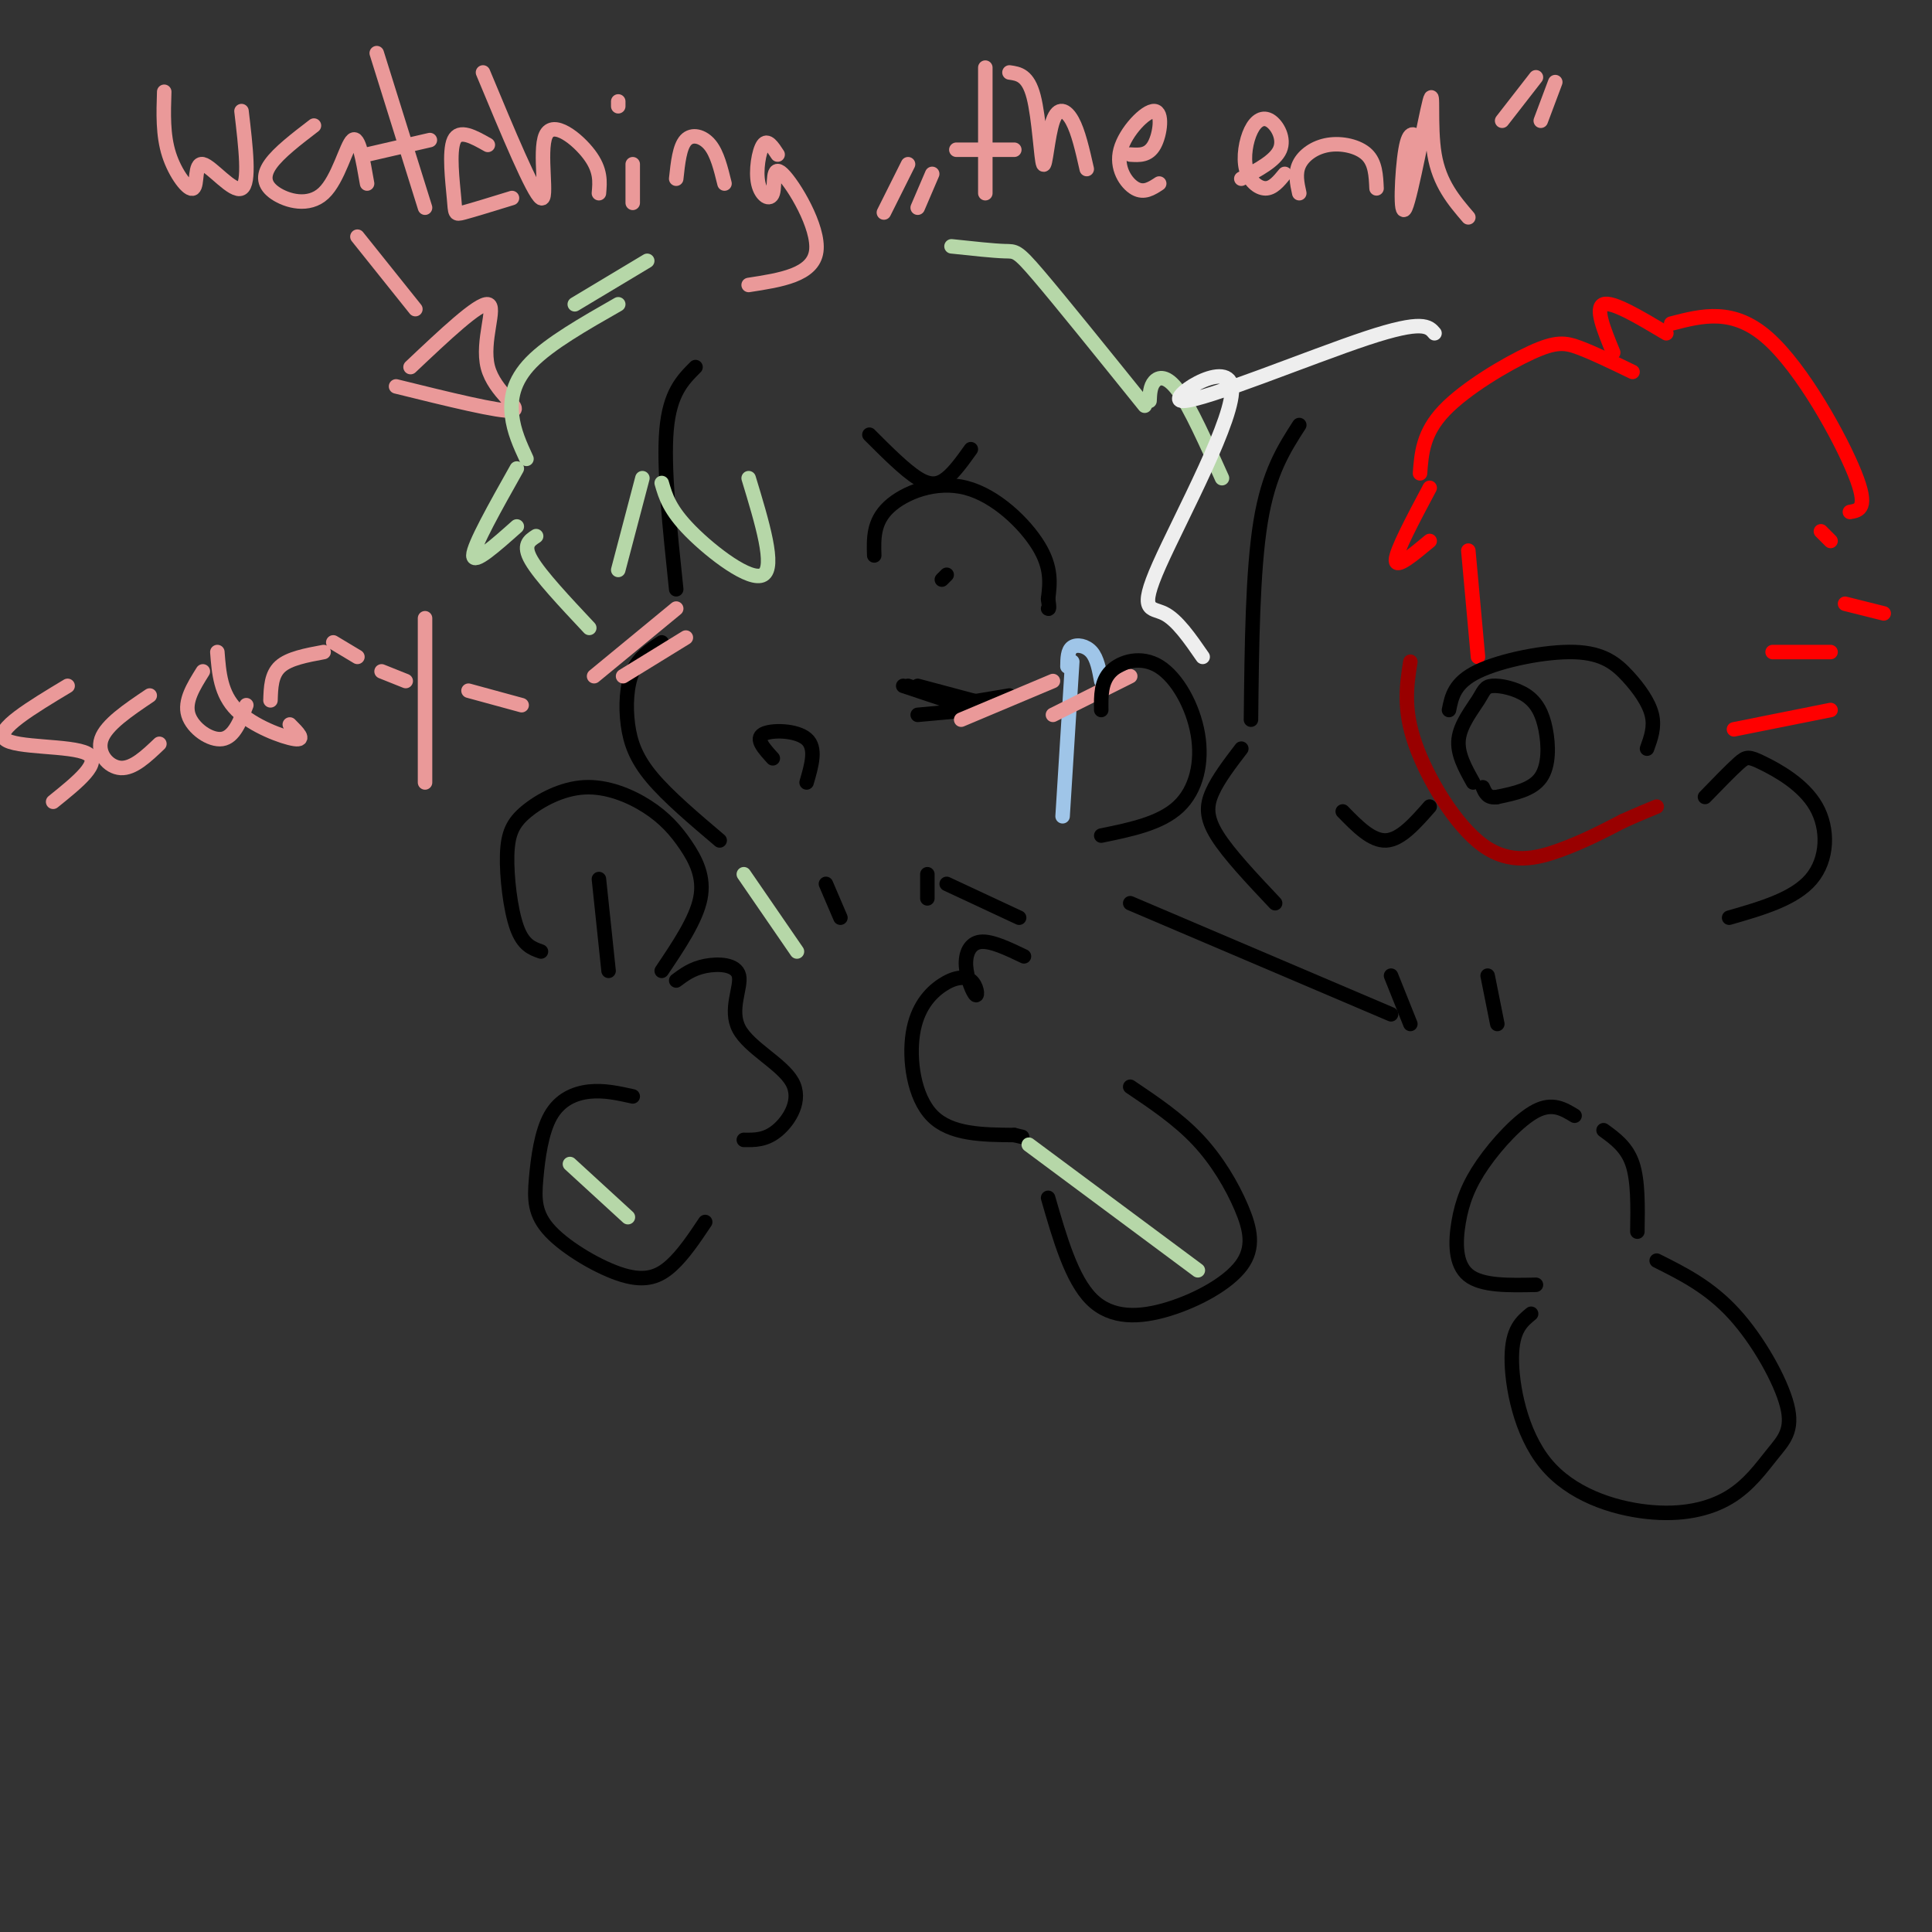 <svg viewBox='0 0 400 400' version='1.1' xmlns='http://www.w3.org/2000/svg' xmlns:xlink='http://www.w3.org/1999/xlink'><rect x="0" y="0" width="400" height="400" fill="#333333" stroke="none"/><g fill='none' stroke='rgb(0,0,0)' stroke-width='3' stroke-linecap='round' stroke-linejoin='round'><path d='M144,76c-2.667,2.667 -5.333,5.333 -6,13c-0.667,7.667 0.667,20.333 2,33'/><path d='M137,133c-2.357,1.542 -4.714,3.083 -6,6c-1.286,2.917 -1.500,7.208 -1,11c0.500,3.792 1.714,7.083 5,11c3.286,3.917 8.643,8.458 14,13'/><path d='M181,115c-0.107,-3.482 -0.214,-6.964 3,-10c3.214,-3.036 9.750,-5.625 16,-4c6.250,1.625 12.214,7.464 15,12c2.786,4.536 2.393,7.768 2,11'/><path d='M217,124c0.333,2.167 0.167,2.083 0,2'/><path d='M195,120c0.000,0.000 1.000,-1.000 1,-1'/><path d='M188,142c0.000,0.000 9.000,3.000 9,3'/><path d='M187,142c0.000,0.000 12.000,4.000 12,4'/><path d='M190,142c0.000,0.000 15.000,4.000 15,4'/><path d='M197,146c0.000,0.000 12.000,-2.000 12,-2'/><path d='M201,147c0.000,0.000 -11.000,1.000 -11,1'/><path d='M160,157c-1.844,-2.022 -3.689,-4.044 -2,-5c1.689,-0.956 6.911,-0.844 9,1c2.089,1.844 1.044,5.422 0,9'/><path d='M112,197c-1.839,-0.642 -3.677,-1.283 -5,-5c-1.323,-3.717 -2.130,-10.508 -2,-15c0.130,-4.492 1.197,-6.684 4,-9c2.803,-2.316 7.342,-4.756 12,-5c4.658,-0.244 9.434,1.708 13,4c3.566,2.292 5.922,4.925 8,8c2.078,3.075 3.880,6.593 3,11c-0.880,4.407 -4.440,9.704 -8,15'/><path d='M124,182c0.000,0.000 2.000,19.000 2,19'/><path d='M269,88c-3.167,4.917 -6.333,9.833 -8,20c-1.667,10.167 -1.833,25.583 -2,41'/><path d='M257,155c-2.378,3.111 -4.756,6.222 -6,9c-1.244,2.778 -1.356,5.222 1,9c2.356,3.778 7.178,8.889 12,14'/></g>
<g fill='none' stroke='rgb(234,153,153)' stroke-width='3' stroke-linecap='round' stroke-linejoin='round'><path d='M74,49c0.000,0.000 12.000,15.000 12,15'/><path d='M85,76c7.054,-6.667 14.107,-13.333 16,-13c1.893,0.333 -1.375,7.667 0,13c1.375,5.333 7.393,8.667 5,9c-2.393,0.333 -13.196,-2.333 -24,-5'/><path d='M34,19c-0.147,4.485 -0.293,8.970 1,13c1.293,4.030 4.027,7.606 5,7c0.973,-0.606 0.185,-5.394 2,-5c1.815,0.394 6.233,5.970 8,5c1.767,-0.970 0.884,-8.485 0,-16'/><path d='M65,26c-3.657,2.804 -7.314,5.608 -9,8c-1.686,2.392 -1.400,4.373 1,6c2.400,1.627 6.915,2.900 10,0c3.085,-2.900 4.738,-9.971 6,-11c1.262,-1.029 2.131,3.986 3,9'/><path d='M78,11c0.000,0.000 10.000,32.000 10,32'/><path d='M76,32c0.000,0.000 13.000,-3.000 13,-3'/><path d='M101,30c-2.958,-1.673 -5.917,-3.345 -7,-1c-1.083,2.345 -0.292,8.708 0,12c0.292,3.292 0.083,3.512 2,3c1.917,-0.512 5.958,-1.756 10,-3'/><path d='M100,15c5.214,12.530 10.429,25.060 12,26c1.571,0.940 -0.500,-9.708 1,-13c1.500,-3.292 6.571,0.774 9,4c2.429,3.226 2.214,5.613 2,8'/><path d='M131,34c0.000,0.000 0.000,8.000 0,8'/><path d='M128,21c0.000,0.000 0.000,1.000 0,1'/><path d='M140,37c0.356,-3.311 0.711,-6.622 2,-8c1.289,-1.378 3.511,-0.822 5,1c1.489,1.822 2.244,4.911 3,8'/><path d='M161,32c-1.059,-1.627 -2.118,-3.254 -3,-2c-0.882,1.254 -1.587,5.388 -1,8c0.587,2.612 2.467,3.700 3,2c0.533,-1.700 -0.279,-6.188 2,-4c2.279,2.188 7.651,11.054 7,16c-0.651,4.946 -7.326,5.973 -14,7'/><path d='M188,34c0.000,0.000 -5.000,10.000 -5,10'/><path d='M193,36c0.000,0.000 -3.000,7.000 -3,7'/><path d='M204,14c0.000,0.000 0.000,26.000 0,26'/><path d='M198,31c0.000,0.000 12.000,0.000 12,0'/><path d='M209,15c1.920,0.271 3.841,0.542 5,5c1.159,4.458 1.558,13.102 2,14c0.442,0.898 0.927,-5.951 2,-9c1.073,-3.049 2.735,-2.300 4,0c1.265,2.300 2.132,6.150 3,10'/><path d='M234,32c1.885,0.124 3.770,0.249 5,-2c1.230,-2.249 1.804,-6.871 0,-7c-1.804,-0.129 -5.986,4.234 -7,8c-1.014,3.766 1.139,6.933 3,8c1.861,1.067 3.431,0.033 5,-1'/><path d='M257,37c3.501,-1.851 7.003,-3.702 8,-6c0.997,-2.298 -0.509,-5.044 -2,-6c-1.491,-0.956 -2.967,-0.122 -4,2c-1.033,2.122 -1.624,5.533 -1,8c0.624,2.467 2.464,3.991 4,4c1.536,0.009 2.768,-1.495 4,-3'/><path d='M269,40c-0.452,-2.065 -0.905,-4.131 0,-6c0.905,-1.869 3.167,-3.542 6,-4c2.833,-0.458 6.238,0.298 8,2c1.762,1.702 1.881,4.351 2,7'/><path d='M294,29c-1.113,-1.247 -2.226,-2.494 -3,2c-0.774,4.494 -1.207,14.730 0,12c1.207,-2.730 4.056,-18.427 5,-22c0.944,-3.573 -0.016,4.979 1,11c1.016,6.021 4.008,9.510 7,13'/><path d='M311,25c0.000,0.000 7.000,-9.000 7,-9'/><path d='M319,25c0.000,0.000 3.000,-8.000 3,-8'/></g>
<g fill='none' stroke='rgb(159,197,232)' stroke-width='3' stroke-linecap='round' stroke-linejoin='round'><path d='M221,138c0.022,-1.667 0.044,-3.333 1,-4c0.956,-0.667 2.844,-0.333 4,1c1.156,1.333 1.578,3.667 2,6'/><path d='M222,137c0.000,0.000 -2.000,32.000 -2,32'/></g>
<g fill='none' stroke='rgb(182,215,168)' stroke-width='3' stroke-linecap='round' stroke-linejoin='round'><path d='M122,130c-5.083,-5.417 -10.167,-10.833 -12,-14c-1.833,-3.167 -0.417,-4.083 1,-5'/><path d='M107,109c-4.500,4.000 -9.000,8.000 -9,6c0.000,-2.000 4.500,-10.000 9,-18'/><path d='M109,95c-1.311,-2.844 -2.622,-5.689 -3,-9c-0.378,-3.311 0.178,-7.089 4,-11c3.822,-3.911 10.911,-7.956 18,-12'/></g>
<g fill='none' stroke='rgb(234,153,153)' stroke-width='3' stroke-linecap='round' stroke-linejoin='round'><path d='M14,142c-7.533,4.533 -15.067,9.067 -13,11c2.067,1.933 13.733,1.267 17,3c3.267,1.733 -1.867,5.867 -7,10'/><path d='M31,144c-4.489,3.022 -8.978,6.044 -10,9c-1.022,2.956 1.422,5.844 4,6c2.578,0.156 5.289,-2.422 8,-5'/><path d='M42,139c-1.933,3.089 -3.867,6.178 -3,9c0.867,2.822 4.533,5.378 7,5c2.467,-0.378 3.733,-3.689 5,-7'/><path d='M45,135c0.333,4.333 0.667,8.667 4,12c3.333,3.333 9.667,5.667 12,6c2.333,0.333 0.667,-1.333 -1,-3'/><path d='M56,145c0.083,-2.667 0.167,-5.333 2,-7c1.833,-1.667 5.417,-2.333 9,-3'/><path d='M69,133c0.000,0.000 5.000,3.000 5,3'/><path d='M79,139c0.000,0.000 5.000,2.000 5,2'/><path d='M88,128c0.000,0.000 0.000,34.000 0,34'/><path d='M108,146c0.000,0.000 -11.000,-3.000 -11,-3'/><path d='M123,140c0.000,0.000 17.000,-14.000 17,-14'/><path d='M129,140c0.000,0.000 13.000,-8.000 13,-8'/><path d='M199,149c0.000,0.000 19.000,-8.000 19,-8'/><path d='M218,148c0.000,0.000 16.000,-8.000 16,-8'/></g>
<g fill='none' stroke='rgb(182,215,168)' stroke-width='3' stroke-linecap='round' stroke-linejoin='round'><path d='M128,118c0.000,0.000 5.000,-19.000 5,-19'/><path d='M137,100c0.800,2.778 1.600,5.556 6,10c4.400,4.444 12.400,10.556 15,9c2.600,-1.556 -0.200,-10.778 -3,-20'/><path d='M119,63c0.000,0.000 15.000,-9.000 15,-9'/><path d='M197,51c4.356,0.467 8.711,0.933 11,1c2.289,0.067 2.511,-0.267 7,5c4.489,5.267 13.244,16.133 22,27'/><path d='M238,83c0.067,-1.511 0.133,-3.022 1,-4c0.867,-0.978 2.533,-1.422 5,2c2.467,3.422 5.733,10.711 9,18'/></g>
<g fill='none' stroke='rgb(255,0,0)' stroke-width='3' stroke-linecap='round' stroke-linejoin='round'><path d='M306,136c0.000,0.000 -2.000,-22.000 -2,-22'/><path d='M296,112c-3.500,2.917 -7.000,5.833 -7,4c0.000,-1.833 3.500,-8.417 7,-15'/><path d='M294,98c0.310,-4.196 0.619,-8.393 5,-13c4.381,-4.607 12.833,-9.625 18,-12c5.167,-2.375 7.048,-2.107 10,-1c2.952,1.107 6.976,3.054 11,5'/><path d='M334,73c-1.917,-4.667 -3.833,-9.333 -2,-10c1.833,-0.667 7.417,2.667 13,6'/><path d='M346,67c6.422,-1.667 12.844,-3.333 20,3c7.156,6.333 15.044,20.667 18,28c2.956,7.333 0.978,7.667 -1,8'/><path d='M379,112c0.000,0.000 -2.000,-2.000 -2,-2'/><path d='M382,125c0.000,0.000 8.000,2.000 8,2'/><path d='M379,135c0.000,0.000 -12.000,0.000 -12,0'/><path d='M379,147c0.000,0.000 -20.000,4.000 -20,4'/></g>
<g fill='none' stroke='rgb(238,238,238)' stroke-width='3' stroke-linecap='round' stroke-linejoin='round'><path d='M297,69c-1.190,-1.424 -2.379,-2.847 -14,1c-11.621,3.847 -33.672,12.965 -38,13c-4.328,0.035 9.067,-9.011 10,-3c0.933,6.011 -10.595,27.080 -15,37c-4.405,9.920 -1.687,8.691 1,10c2.687,1.309 5.344,5.154 8,9'/></g>
<g fill='none' stroke='rgb(0,0,0)' stroke-width='3' stroke-linecap='round' stroke-linejoin='round'><path d='M300,147c0.563,-2.829 1.126,-5.659 6,-8c4.874,-2.341 14.059,-4.195 20,-4c5.941,0.195 8.638,2.437 11,5c2.362,2.563 4.389,5.447 5,8c0.611,2.553 -0.195,4.777 -1,7'/><path d='M305,162c-1.679,-2.995 -3.357,-5.990 -3,-9c0.357,-3.010 2.750,-6.034 4,-8c1.250,-1.966 1.357,-2.875 3,-3c1.643,-0.125 4.822,0.533 7,2c2.178,1.467 3.356,3.741 4,7c0.644,3.259 0.756,7.503 -1,10c-1.756,2.497 -5.378,3.249 -9,4'/><path d='M310,165c-2.000,0.333 -2.500,-0.833 -3,-2'/><path d='M278,168c3.000,3.083 6.000,6.167 9,6c3.000,-0.167 6.000,-3.583 9,-7'/><path d='M171,183c0.000,0.000 3.000,7.000 3,7'/><path d='M212,198c-3.405,-1.629 -6.810,-3.258 -9,-3c-2.190,0.258 -3.167,2.402 -3,5c0.167,2.598 1.476,5.649 2,6c0.524,0.351 0.262,-1.997 -1,-3c-1.262,-1.003 -3.524,-0.661 -6,1c-2.476,1.661 -5.167,4.639 -6,10c-0.833,5.361 0.190,13.103 4,17c3.810,3.897 10.405,3.948 17,4'/><path d='M210,235c2.833,0.667 1.417,0.333 0,0'/><path d='M140,203c1.650,-1.229 3.301,-2.459 6,-3c2.699,-0.541 6.447,-0.394 7,2c0.553,2.394 -2.089,7.033 0,11c2.089,3.967 8.909,7.260 11,11c2.091,3.740 -0.545,7.926 -3,10c-2.455,2.074 -4.727,2.037 -7,2'/><path d='M180,90c3.667,3.667 7.333,7.333 10,9c2.667,1.667 4.333,1.333 6,0c1.667,-1.333 3.333,-3.667 5,-6'/><path d='M234,225c4.989,3.359 9.979,6.719 14,11c4.021,4.281 7.075,9.484 9,14c1.925,4.516 2.722,8.344 0,12c-2.722,3.656 -8.964,7.138 -15,9c-6.036,1.862 -11.868,2.103 -16,-2c-4.132,-4.103 -6.566,-12.552 -9,-21'/><path d='M131,227c-2.986,-0.664 -5.971,-1.328 -9,-1c-3.029,0.328 -6.101,1.649 -8,5c-1.899,3.351 -2.625,8.732 -3,13c-0.375,4.268 -0.400,7.422 3,11c3.400,3.578 10.223,7.579 15,9c4.777,1.421 7.508,0.263 10,-2c2.492,-2.263 4.746,-5.632 7,-9'/><path d='M288,202c0.000,0.000 4.000,10.000 4,10'/><path d='M234,187c0.000,0.000 54.000,23.000 54,23'/><path d='M192,181c0.000,0.000 0.000,5.000 0,5'/><path d='M196,183c0.000,0.000 15.000,7.000 15,7'/><path d='M228,147c-0.038,-2.954 -0.077,-5.907 2,-8c2.077,-2.093 6.268,-3.324 10,-1c3.732,2.324 7.005,8.203 8,14c0.995,5.797 -0.287,11.514 -4,15c-3.713,3.486 -9.856,4.743 -16,6'/><path d='M353,165c2.707,-2.793 5.413,-5.585 7,-7c1.587,-1.415 2.054,-1.451 5,0c2.946,1.451 8.370,4.391 11,9c2.630,4.609 2.466,10.888 -1,15c-3.466,4.112 -10.233,6.056 -17,8'/><path d='M308,202c0.000,0.000 2.000,10.000 2,10'/><path d='M326,231c-2.281,-1.389 -4.561,-2.778 -8,-1c-3.439,1.778 -8.035,6.724 -11,11c-2.965,4.276 -4.298,7.882 -5,12c-0.702,4.118 -0.772,8.748 2,11c2.772,2.252 8.386,2.126 14,2'/><path d='M332,234c2.417,1.750 4.833,3.500 6,7c1.167,3.500 1.083,8.750 1,14'/><path d='M343,261c5.473,2.737 10.946,5.474 16,11c5.054,5.526 9.690,13.841 11,19c1.310,5.159 -0.707,7.161 -3,10c-2.293,2.839 -4.863,6.515 -9,9c-4.137,2.485 -9.841,3.780 -17,3c-7.159,-0.780 -15.774,-3.633 -21,-10c-5.226,-6.367 -7.065,-16.248 -7,-22c0.065,-5.752 2.032,-7.376 4,-9'/></g>
<g fill='none' stroke='rgb(153,0,0)' stroke-width='3' stroke-linecap='round' stroke-linejoin='round'><path d='M292,137c-0.762,4.875 -1.524,9.750 1,17c2.524,7.250 8.333,16.875 14,21c5.667,4.125 11.190,2.750 16,1c4.810,-1.750 8.905,-3.875 13,-6'/><path d='M336,170c3.333,-1.500 5.167,-2.250 7,-3'/></g>
<g fill='none' stroke='rgb(182,215,168)' stroke-width='3' stroke-linecap='round' stroke-linejoin='round'><path d='M118,241c0.000,0.000 12.000,11.000 12,11'/><path d='M213,237c0.000,0.000 35.000,26.000 35,26'/><path d='M154,181c0.000,0.000 11.000,16.000 11,16'/></g>
</svg>